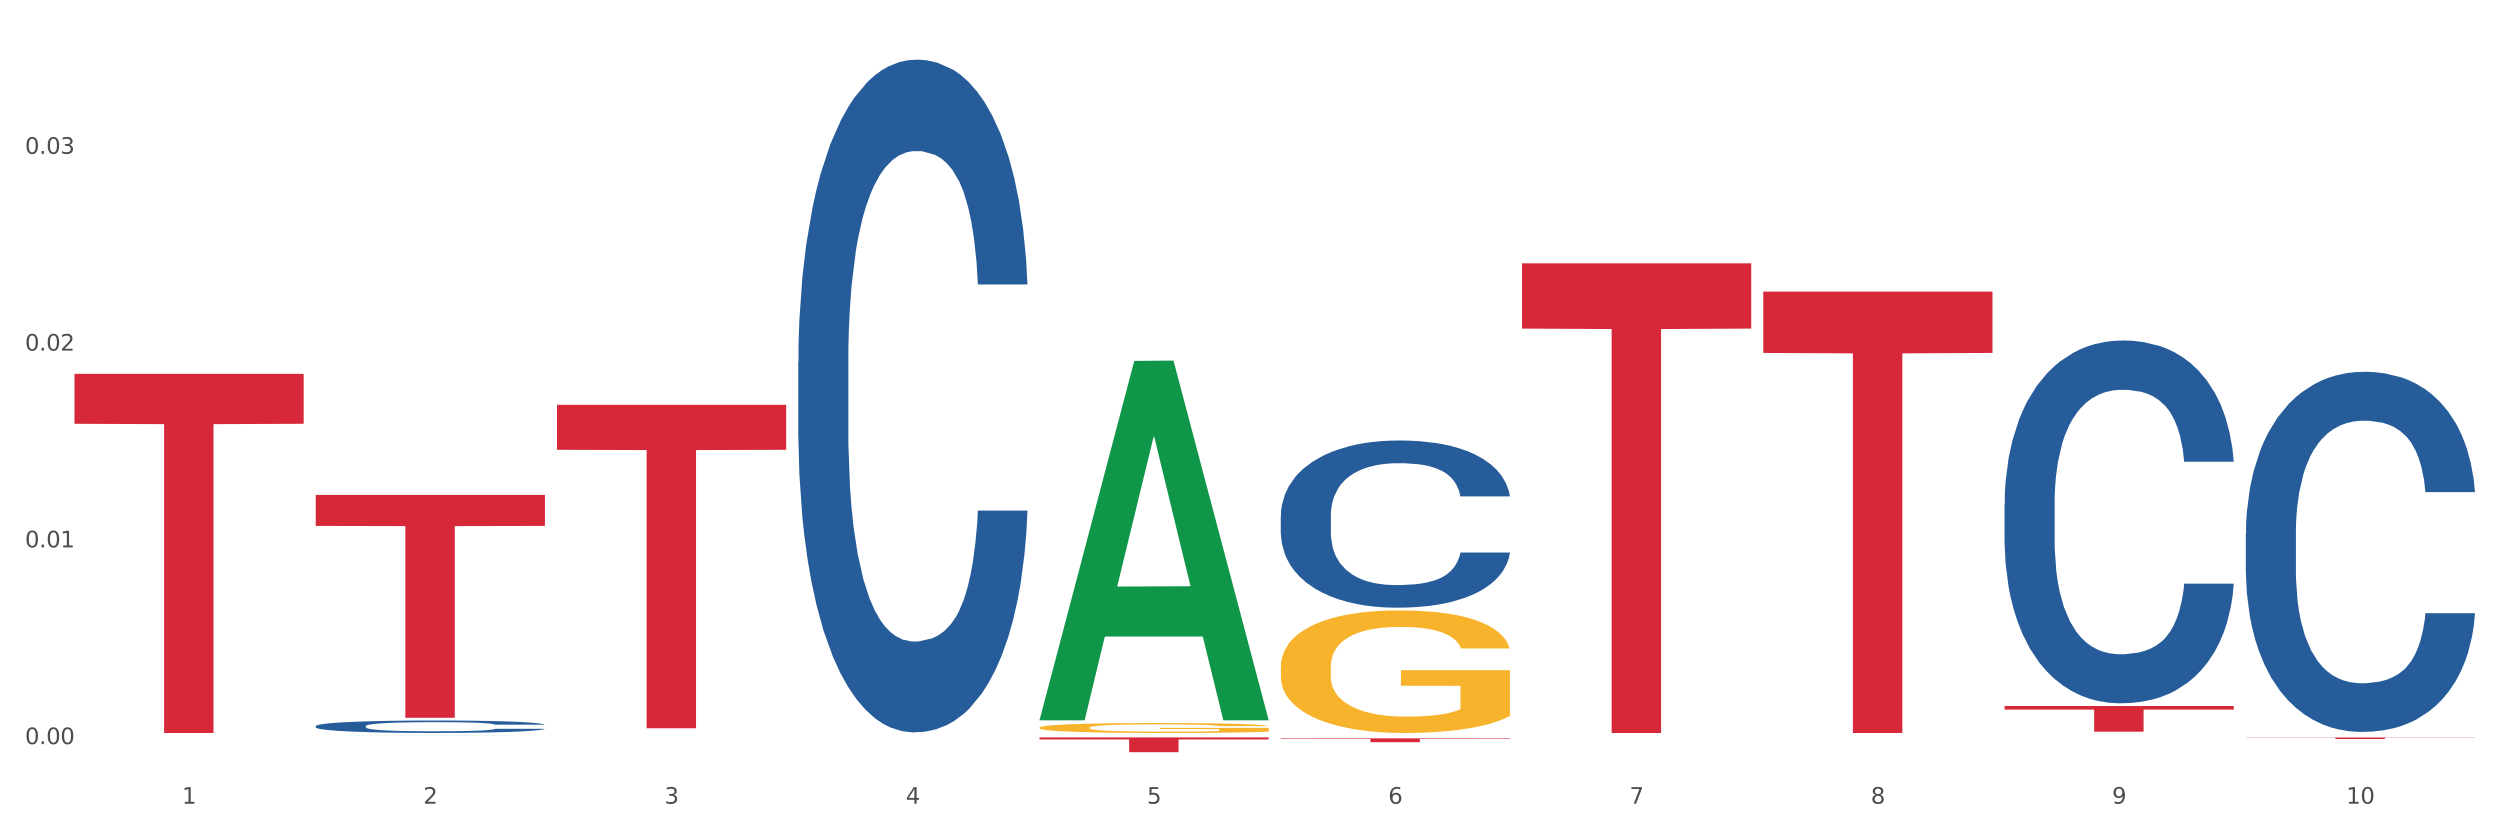 <?xml version="1.0" encoding="utf-8" standalone="no"?>
<!DOCTYPE svg PUBLIC "-//W3C//DTD SVG 1.1//EN"
  "http://www.w3.org/Graphics/SVG/1.1/DTD/svg11.dtd">
<svg xmlns:xlink="http://www.w3.org/1999/xlink" width="1080pt" height="360pt" viewBox="0 0 1080 360" xmlns="http://www.w3.org/2000/svg" version="1.1">
 <rect x="0" y="0" width="1080" height="360" fill="#333333" stroke="none"/>
 <defs>
  <style type="text/css">*{stroke-linejoin: round; stroke-linecap: butt}</style>
 </defs>
 <g id="figure_1">
  <g id="patch_1">
   <path d="M 0 360 
L 1080 360 
L 1080 0 
L 0 0 
z
" style="fill: #ffffff; stroke: #ffffff; stroke-linejoin: miter"/>
  </g>
  <g id="axes_1">
   <g id="matplotlib.axis_1">
    <g id="xtick_1">
     <g id="text_1">
      <!-- 1 -->
      <g style="fill: #4d4d4d" transform="translate(78.627 347.204) scale(0.096 -0.096)">
       <defs>
        <path id="DejaVuSans-31" d="M 794 531 
L 1825 531 
L 1825 4091 
L 703 3866 
L 703 4441 
L 1819 4666 
L 2450 4666 
L 2450 531 
L 3481 531 
L 3481 0 
L 794 0 
L 794 531 
z
" transform="scale(0.016)"/>
       </defs>
       <use xlink:href="#DejaVuSans-31"/>
      </g>
     </g>
    </g>
    <g id="xtick_2">
     <g id="text_2">
      <!-- 2 -->
      <g style="fill: #4d4d4d" transform="translate(182.851 347.204) scale(0.096 -0.096)">
       <defs>
        <path id="DejaVuSans-32" d="M 1228 531 
L 3431 531 
L 3431 0 
L 469 0 
L 469 531 
Q 828 903 1448 1529 
Q 2069 2156 2228 2338 
Q 2531 2678 2651 2914 
Q 2772 3150 2772 3378 
Q 2772 3750 2511 3984 
Q 2250 4219 1831 4219 
Q 1534 4219 1204 4116 
Q 875 4013 500 3803 
L 500 4441 
Q 881 4594 1212 4672 
Q 1544 4750 1819 4750 
Q 2544 4750 2975 4387 
Q 3406 4025 3406 3419 
Q 3406 3131 3298 2873 
Q 3191 2616 2906 2266 
Q 2828 2175 2409 1742 
Q 1991 1309 1228 531 
z
" transform="scale(0.016)"/>
       </defs>
       <use xlink:href="#DejaVuSans-32"/>
      </g>
     </g>
    </g>
    <g id="xtick_3">
     <g id="text_3">
      <!-- 3 -->
      <g style="fill: #4d4d4d" transform="translate(287.074 347.204) scale(0.096 -0.096)">
       <defs>
        <path id="DejaVuSans-33" d="M 2597 2516 
Q 3050 2419 3304 2112 
Q 3559 1806 3559 1356 
Q 3559 666 3084 287 
Q 2609 -91 1734 -91 
Q 1441 -91 1130 -33 
Q 819 25 488 141 
L 488 750 
Q 750 597 1062 519 
Q 1375 441 1716 441 
Q 2309 441 2620 675 
Q 2931 909 2931 1356 
Q 2931 1769 2642 2001 
Q 2353 2234 1838 2234 
L 1294 2234 
L 1294 2753 
L 1863 2753 
Q 2328 2753 2575 2939 
Q 2822 3125 2822 3475 
Q 2822 3834 2567 4026 
Q 2313 4219 1838 4219 
Q 1578 4219 1281 4162 
Q 984 4106 628 3988 
L 628 4550 
Q 988 4650 1302 4700 
Q 1616 4750 1894 4750 
Q 2613 4750 3031 4423 
Q 3450 4097 3450 3541 
Q 3450 3153 3228 2886 
Q 3006 2619 2597 2516 
z
" transform="scale(0.016)"/>
       </defs>
       <use xlink:href="#DejaVuSans-33"/>
      </g>
     </g>
    </g>
    <g id="xtick_4">
     <g id="text_4">
      <!-- 4 -->
      <g style="fill: #4d4d4d" transform="translate(391.298 347.204) scale(0.096 -0.096)">
       <defs>
        <path id="DejaVuSans-34" d="M 2419 4116 
L 825 1625 
L 2419 1625 
L 2419 4116 
z
M 2253 4666 
L 3047 4666 
L 3047 1625 
L 3713 1625 
L 3713 1100 
L 3047 1100 
L 3047 0 
L 2419 0 
L 2419 1100 
L 313 1100 
L 313 1709 
L 2253 4666 
z
" transform="scale(0.016)"/>
       </defs>
       <use xlink:href="#DejaVuSans-34"/>
      </g>
     </g>
    </g>
    <g id="xtick_5">
     <g id="text_5">
      <!-- 5 -->
      <g style="fill: #4d4d4d" transform="translate(495.522 347.204) scale(0.096 -0.096)">
       <defs>
        <path id="DejaVuSans-35" d="M 691 4666 
L 3169 4666 
L 3169 4134 
L 1269 4134 
L 1269 2991 
Q 1406 3038 1543 3061 
Q 1681 3084 1819 3084 
Q 2600 3084 3056 2656 
Q 3513 2228 3513 1497 
Q 3513 744 3044 326 
Q 2575 -91 1722 -91 
Q 1428 -91 1123 -41 
Q 819 9 494 109 
L 494 744 
Q 775 591 1075 516 
Q 1375 441 1709 441 
Q 2250 441 2565 725 
Q 2881 1009 2881 1497 
Q 2881 1984 2565 2268 
Q 2250 2553 1709 2553 
Q 1456 2553 1204 2497 
Q 953 2441 691 2322 
L 691 4666 
z
" transform="scale(0.016)"/>
       </defs>
       <use xlink:href="#DejaVuSans-35"/>
      </g>
     </g>
    </g>
    <g id="xtick_6">
     <g id="text_6">
      <!-- 6 -->
      <g style="fill: #4d4d4d" transform="translate(599.745 347.204) scale(0.096 -0.096)">
       <defs>
        <path id="DejaVuSans-36" d="M 2113 2584 
Q 1688 2584 1439 2293 
Q 1191 2003 1191 1497 
Q 1191 994 1439 701 
Q 1688 409 2113 409 
Q 2538 409 2786 701 
Q 3034 994 3034 1497 
Q 3034 2003 2786 2293 
Q 2538 2584 2113 2584 
z
M 3366 4563 
L 3366 3988 
Q 3128 4100 2886 4159 
Q 2644 4219 2406 4219 
Q 1781 4219 1451 3797 
Q 1122 3375 1075 2522 
Q 1259 2794 1537 2939 
Q 1816 3084 2150 3084 
Q 2853 3084 3261 2657 
Q 3669 2231 3669 1497 
Q 3669 778 3244 343 
Q 2819 -91 2113 -91 
Q 1303 -91 875 529 
Q 447 1150 447 2328 
Q 447 3434 972 4092 
Q 1497 4750 2381 4750 
Q 2619 4750 2861 4703 
Q 3103 4656 3366 4563 
z
" transform="scale(0.016)"/>
       </defs>
       <use xlink:href="#DejaVuSans-36"/>
      </g>
     </g>
    </g>
    <g id="xtick_7">
     <g id="text_7">
      <!-- 7 -->
      <g style="fill: #4d4d4d" transform="translate(703.969 347.204) scale(0.096 -0.096)">
       <defs>
        <path id="DejaVuSans-37" d="M 525 4666 
L 3525 4666 
L 3525 4397 
L 1831 0 
L 1172 0 
L 2766 4134 
L 525 4134 
L 525 4666 
z
" transform="scale(0.016)"/>
       </defs>
       <use xlink:href="#DejaVuSans-37"/>
      </g>
     </g>
    </g>
    <g id="xtick_8">
     <g id="text_8">
      <!-- 8 -->
      <g style="fill: #4d4d4d" transform="translate(808.193 347.204) scale(0.096 -0.096)">
       <defs>
        <path id="DejaVuSans-38" d="M 2034 2216 
Q 1584 2216 1326 1975 
Q 1069 1734 1069 1313 
Q 1069 891 1326 650 
Q 1584 409 2034 409 
Q 2484 409 2743 651 
Q 3003 894 3003 1313 
Q 3003 1734 2745 1975 
Q 2488 2216 2034 2216 
z
M 1403 2484 
Q 997 2584 770 2862 
Q 544 3141 544 3541 
Q 544 4100 942 4425 
Q 1341 4750 2034 4750 
Q 2731 4750 3128 4425 
Q 3525 4100 3525 3541 
Q 3525 3141 3298 2862 
Q 3072 2584 2669 2484 
Q 3125 2378 3379 2068 
Q 3634 1759 3634 1313 
Q 3634 634 3220 271 
Q 2806 -91 2034 -91 
Q 1263 -91 848 271 
Q 434 634 434 1313 
Q 434 1759 690 2068 
Q 947 2378 1403 2484 
z
M 1172 3481 
Q 1172 3119 1398 2916 
Q 1625 2713 2034 2713 
Q 2441 2713 2670 2916 
Q 2900 3119 2900 3481 
Q 2900 3844 2670 4047 
Q 2441 4250 2034 4250 
Q 1625 4250 1398 4047 
Q 1172 3844 1172 3481 
z
" transform="scale(0.016)"/>
       </defs>
       <use xlink:href="#DejaVuSans-38"/>
      </g>
     </g>
    </g>
    <g id="xtick_9">
     <g id="text_9">
      <!-- 9 -->
      <g style="fill: #4d4d4d" transform="translate(912.416 347.204) scale(0.096 -0.096)">
       <defs>
        <path id="DejaVuSans-39" d="M 703 97 
L 703 672 
Q 941 559 1184 500 
Q 1428 441 1663 441 
Q 2288 441 2617 861 
Q 2947 1281 2994 2138 
Q 2813 1869 2534 1725 
Q 2256 1581 1919 1581 
Q 1219 1581 811 2004 
Q 403 2428 403 3163 
Q 403 3881 828 4315 
Q 1253 4750 1959 4750 
Q 2769 4750 3195 4129 
Q 3622 3509 3622 2328 
Q 3622 1225 3098 567 
Q 2575 -91 1691 -91 
Q 1453 -91 1209 -44 
Q 966 3 703 97 
z
M 1959 2075 
Q 2384 2075 2632 2365 
Q 2881 2656 2881 3163 
Q 2881 3666 2632 3958 
Q 2384 4250 1959 4250 
Q 1534 4250 1286 3958 
Q 1038 3666 1038 3163 
Q 1038 2656 1286 2365 
Q 1534 2075 1959 2075 
z
" transform="scale(0.016)"/>
       </defs>
       <use xlink:href="#DejaVuSans-39"/>
      </g>
     </g>
    </g>
    <g id="xtick_10">
     <g id="text_10">
      <!-- 10 -->
      <g style="fill: #4d4d4d" transform="translate(1013.586 347.204) scale(0.096 -0.096)">
       <defs>
        <path id="DejaVuSans-30" d="M 2034 4250 
Q 1547 4250 1301 3770 
Q 1056 3291 1056 2328 
Q 1056 1369 1301 889 
Q 1547 409 2034 409 
Q 2525 409 2770 889 
Q 3016 1369 3016 2328 
Q 3016 3291 2770 3770 
Q 2525 4250 2034 4250 
z
M 2034 4750 
Q 2819 4750 3233 4129 
Q 3647 3509 3647 2328 
Q 3647 1150 3233 529 
Q 2819 -91 2034 -91 
Q 1250 -91 836 529 
Q 422 1150 422 2328 
Q 422 3509 836 4129 
Q 1250 4750 2034 4750 
z
" transform="scale(0.016)"/>
       </defs>
       <use xlink:href="#DejaVuSans-31"/>
       <use xlink:href="#DejaVuSans-30" transform="translate(63.623 0)"/>
      </g>
     </g>
    </g>
    <g id="xtick_11"/>
    <g id="xtick_12"/>
    <g id="xtick_13"/>
    <g id="xtick_14"/>
    <g id="xtick_15"/>
    <g id="xtick_16"/>
    <g id="xtick_17"/>
    <g id="xtick_18"/>
    <g id="xtick_19"/>
   </g>
   <g id="matplotlib.axis_2">
    <g id="ytick_1">
     <g id="text_11">
      <!-- 0.00 -->
      <g style="fill: #4d4d4d" transform="translate(10.8 321.471) scale(0.096 -0.096)">
       <defs>
        <path id="DejaVuSans-2e" d="M 684 794 
L 1344 794 
L 1344 0 
L 684 0 
L 684 794 
z
" transform="scale(0.016)"/>
       </defs>
       <use xlink:href="#DejaVuSans-30"/>
       <use xlink:href="#DejaVuSans-2e" transform="translate(63.623 0)"/>
       <use xlink:href="#DejaVuSans-30" transform="translate(95.41 0)"/>
       <use xlink:href="#DejaVuSans-30" transform="translate(159.033 0)"/>
      </g>
     </g>
    </g>
    <g id="ytick_2">
     <g id="text_12">
      <!-- 0.01 -->
      <g style="fill: #4d4d4d" transform="translate(10.8 236.463) scale(0.096 -0.096)">
       <use xlink:href="#DejaVuSans-30"/>
       <use xlink:href="#DejaVuSans-2e" transform="translate(63.623 0)"/>
       <use xlink:href="#DejaVuSans-30" transform="translate(95.41 0)"/>
       <use xlink:href="#DejaVuSans-31" transform="translate(159.033 0)"/>
      </g>
     </g>
    </g>
    <g id="ytick_3">
     <g id="text_13">
      <!-- 0.02 -->
      <g style="fill: #4d4d4d" transform="translate(10.8 151.455) scale(0.096 -0.096)">
       <use xlink:href="#DejaVuSans-30"/>
       <use xlink:href="#DejaVuSans-2e" transform="translate(63.623 0)"/>
       <use xlink:href="#DejaVuSans-30" transform="translate(95.41 0)"/>
       <use xlink:href="#DejaVuSans-32" transform="translate(159.033 0)"/>
      </g>
     </g>
    </g>
    <g id="ytick_4">
     <g id="text_14">
      <!-- 0.03 -->
      <g style="fill: #4d4d4d" transform="translate(10.8 66.447) scale(0.096 -0.096)">
       <use xlink:href="#DejaVuSans-30"/>
       <use xlink:href="#DejaVuSans-2e" transform="translate(63.623 0)"/>
       <use xlink:href="#DejaVuSans-30" transform="translate(95.41 0)"/>
       <use xlink:href="#DejaVuSans-33" transform="translate(159.033 0)"/>
      </g>
     </g>
    </g>
    <g id="ytick_5"/>
    <g id="ytick_6"/>
    <g id="ytick_7"/>
    <g id="ytick_8"/>
   </g>
   <g id="PolyCollection_1">
    <path d="M 136.399 317.866 
L 136.501 317.866 
L 177.331 317.824 
L 194.275 317.824 
L 235.411 317.866 
L 215.813 317.866 
L 206.932 317.856 
L 164.775 317.856 
L 164.469 317.856 
L 155.895 317.866 
L 136.399 317.866 
L 136.399 317.866 
L 170.083 317.85 
L 201.624 317.85 
L 186.007 317.833 
L 185.803 317.833 
L 185.599 317.833 
L 169.981 317.85 
L 170.083 317.85 
L 136.399 317.866 
z
" clip-path="url(#p2dcba85f1d)" style="fill: #109648"/>
    <path d="M 761.74 125.969 
L 860.753 125.969 
L 860.753 152.468 
L 821.805 152.647 
L 821.805 316.655 
L 800.454 316.655 
L 800.454 152.647 
L 761.74 152.468 
L 761.74 126.148 
L 761.74 125.969 
z
" clip-path="url(#p2dcba85f1d)" style="fill: #d62839"/>
    <path d="M 553.293 288.165 
L 553.41 288.117 
L 553.41 286.376 
L 553.644 284.876 
L 554.813 281.248 
L 556.566 278.249 
L 557.852 276.653 
L 559.138 275.347 
L 560.658 274.041 
L 562.528 272.687 
L 565.918 270.704 
L 568.022 269.688 
L 570.594 268.624 
L 575.27 267.076 
L 578.66 266.205 
L 582.167 265.48 
L 587.895 264.609 
L 591.636 264.222 
L 595.61 263.932 
L 600.403 263.738 
L 604.027 263.69 
L 611.976 263.835 
L 618.756 264.27 
L 622.029 264.609 
L 626.237 265.189 
L 628.458 265.576 
L 632.082 266.35 
L 635.823 267.366 
L 638.395 268.237 
L 642.252 269.881 
L 645.175 271.526 
L 647.863 273.557 
L 649.266 274.96 
L 650.318 276.266 
L 651.253 277.766 
L 652.189 280.136 
L 631.147 280.136 
L 630.329 278.443 
L 629.043 276.847 
L 627.173 275.299 
L 625.536 274.331 
L 622.73 273.122 
L 620.159 272.348 
L 617.47 271.768 
L 614.197 271.284 
L 611.625 271.042 
L 608.001 270.849 
L 600.87 270.897 
L 596.078 271.284 
L 592.805 271.768 
L 590.7 272.203 
L 588.83 272.687 
L 586.726 273.364 
L 584.271 274.38 
L 582.518 275.299 
L 580.764 276.46 
L 579.361 277.621 
L 578.075 278.975 
L 577.023 280.426 
L 576.205 281.925 
L 575.504 283.764 
L 574.919 286.811 
L 574.919 293.438 
L 575.153 294.937 
L 575.737 296.92 
L 576.439 298.42 
L 577.608 300.21 
L 578.66 301.419 
L 580.647 303.16 
L 582.868 304.611 
L 584.622 305.53 
L 586.375 306.304 
L 589.415 307.368 
L 592.805 308.239 
L 595.727 308.771 
L 599.702 309.255 
L 602.39 309.448 
L 604.728 309.545 
L 610.456 309.545 
L 614.548 309.4 
L 619.107 309.061 
L 622.613 308.626 
L 625.536 308.094 
L 628.809 307.223 
L 630.913 306.401 
L 630.913 296.291 
L 605.196 296.243 
L 605.196 289.52 
L 652.306 289.52 
L 652.306 309.255 
L 650.318 310.271 
L 648.097 311.19 
L 645.759 312.012 
L 642.252 313.028 
L 638.044 313.995 
L 634.303 314.672 
L 630.329 315.253 
L 625.653 315.785 
L 619.574 316.268 
L 615.833 316.462 
L 611.158 316.607 
L 605.663 316.655 
L 600.87 316.559 
L 596.195 316.317 
L 591.285 315.882 
L 586.492 315.253 
L 582.868 314.624 
L 579.244 313.85 
L 575.387 312.834 
L 572.347 311.867 
L 570.009 310.996 
L 567.438 309.884 
L 564.632 308.432 
L 562.528 307.126 
L 560.658 305.772 
L 558.67 304.031 
L 557.268 302.531 
L 555.865 300.645 
L 555.047 299.242 
L 554.111 297.065 
L 553.41 294.018 
L 553.293 288.165 
z
" clip-path="url(#p2dcba85f1d)" style="fill: #f7b32b"/>
    <path d="M 865.964 304.994 
L 964.976 304.994 
L 964.976 306.536 
L 926.028 306.547 
L 926.028 316.092 
L 904.677 316.092 
L 904.677 306.547 
L 865.964 306.536 
L 865.964 305.004 
L 865.964 304.994 
z
" clip-path="url(#p2dcba85f1d)" style="fill: #d62839"/>
    <path d="M 970.188 318.595 
L 1069.2 318.595 
L 1069.2 318.687 
L 1030.252 318.687 
L 1030.252 319.254 
L 1008.901 319.254 
L 1008.901 318.687 
L 970.188 318.687 
L 970.188 318.596 
L 970.188 318.595 
z
" clip-path="url(#p2dcba85f1d)" style="fill: #d62839"/>
    <path d="M 449.069 318.553 
L 548.082 318.553 
L 548.082 319.442 
L 509.134 319.448 
L 509.134 324.95 
L 487.783 324.95 
L 487.783 319.448 
L 449.069 319.442 
L 449.069 318.559 
L 449.069 318.553 
z
" clip-path="url(#p2dcba85f1d)" style="fill: #d62839"/>
    <path d="M 240.622 174.884 
L 339.635 174.884 
L 339.635 194.303 
L 300.687 194.435 
L 300.687 314.625 
L 279.336 314.625 
L 279.336 194.435 
L 240.622 194.303 
L 240.622 175.015 
L 240.622 174.884 
z
" clip-path="url(#p2dcba85f1d)" style="fill: #d62839"/>
    <path d="M 136.399 313.671 
L 136.516 313.666 
L 136.516 313.528 
L 136.867 313.342 
L 138.154 312.999 
L 139.793 312.739 
L 142.602 312.436 
L 144.123 312.308 
L 146.113 312.166 
L 150.209 311.936 
L 154.89 311.74 
L 158.167 311.632 
L 160.625 311.563 
L 166.126 311.441 
L 169.286 311.387 
L 172.563 311.343 
L 175.372 311.314 
L 180.053 311.279 
L 183.798 311.265 
L 188.129 311.26 
L 191.757 311.265 
L 196.555 311.284 
L 203.577 311.343 
L 206.269 311.377 
L 209.897 311.436 
L 213.642 311.514 
L 216.685 311.593 
L 220.196 311.706 
L 223.824 311.853 
L 227.336 312.039 
L 229.793 312.21 
L 231.783 312.392 
L 233.538 312.612 
L 234.826 312.852 
L 235.411 313.053 
L 213.993 313.053 
L 213.408 312.872 
L 212.238 312.676 
L 211.068 312.543 
L 209.78 312.436 
L 207.791 312.313 
L 206.035 312.235 
L 203.109 312.142 
L 200.417 312.083 
L 198.194 312.049 
L 195.502 312.019 
L 189.767 311.99 
L 185.671 311.99 
L 183.096 312 
L 179.936 312.024 
L 177.244 312.058 
L 174.084 312.117 
L 171.626 312.181 
L 169.169 312.264 
L 167.764 312.323 
L 165.658 312.431 
L 164.253 312.519 
L 162.381 312.671 
L 161.327 312.779 
L 159.455 313.058 
L 158.635 313.264 
L 158.284 313.406 
L 158.05 313.563 
L 158.05 314.327 
L 158.752 314.67 
L 159.338 314.817 
L 160.274 314.984 
L 162.029 315.199 
L 164.604 315.41 
L 167.296 315.562 
L 169.52 315.655 
L 171.626 315.724 
L 173.733 315.778 
L 176.308 315.827 
L 178.415 315.856 
L 181.575 315.885 
L 185.32 315.9 
L 188.246 315.9 
L 194.214 315.876 
L 196.906 315.851 
L 199.481 315.817 
L 202.29 315.763 
L 204.514 315.704 
L 205.801 315.66 
L 207.908 315.567 
L 209.546 315.469 
L 210.951 315.356 
L 211.887 315.258 
L 212.94 315.111 
L 213.759 314.945 
L 213.993 314.856 
L 235.411 314.856 
L 234.943 315.033 
L 234.124 315.204 
L 232.485 315.435 
L 231.198 315.567 
L 229.208 315.729 
L 227.102 315.866 
L 224.176 316.018 
L 221.484 316.13 
L 218.675 316.228 
L 215.632 316.317 
L 210.131 316.439 
L 208.142 316.473 
L 203.928 316.532 
L 200.651 316.567 
L 195.853 316.601 
L 190.937 316.62 
L 185.788 316.625 
L 181.223 316.616 
L 176.191 316.586 
L 173.031 316.557 
L 169.52 316.513 
L 165.424 316.444 
L 161.561 316.361 
L 157.933 316.263 
L 154.539 316.15 
L 151.379 316.023 
L 147.283 315.812 
L 144.24 315.606 
L 142.016 315.415 
L 140.495 315.253 
L 138.973 315.047 
L 138.154 314.905 
L 136.867 314.562 
L 136.399 314.244 
L 136.399 313.671 
z
" clip-path="url(#p2dcba85f1d)" style="fill: #255c99"/>
    <path d="M 449.069 314.337 
L 449.186 314.333 
L 449.186 314.191 
L 449.42 314.069 
L 450.589 313.774 
L 452.343 313.529 
L 453.628 313.399 
L 454.914 313.293 
L 456.434 313.187 
L 458.304 313.077 
L 461.694 312.915 
L 463.799 312.833 
L 466.37 312.746 
L 471.046 312.62 
L 474.436 312.549 
L 477.943 312.49 
L 483.671 312.419 
L 487.412 312.388 
L 491.386 312.364 
L 496.179 312.348 
L 499.803 312.344 
L 507.752 312.356 
L 514.532 312.392 
L 517.805 312.419 
L 522.014 312.466 
L 524.235 312.498 
L 527.859 312.561 
L 531.599 312.644 
L 534.171 312.714 
L 538.029 312.848 
L 540.951 312.982 
L 543.64 313.148 
L 545.043 313.262 
L 546.095 313.368 
L 547.03 313.49 
L 547.965 313.683 
L 526.923 313.683 
L 526.105 313.545 
L 524.819 313.415 
L 522.949 313.289 
L 521.312 313.211 
L 518.507 313.112 
L 515.935 313.049 
L 513.246 313.002 
L 509.973 312.962 
L 507.401 312.943 
L 503.778 312.927 
L 496.647 312.931 
L 491.854 312.962 
L 488.581 313.002 
L 486.477 313.037 
L 484.606 313.077 
L 482.502 313.132 
L 480.047 313.214 
L 478.294 313.289 
L 476.54 313.384 
L 475.138 313.478 
L 473.852 313.588 
L 472.8 313.707 
L 471.981 313.829 
L 471.28 313.978 
L 470.696 314.226 
L 470.696 314.766 
L 470.929 314.888 
L 471.514 315.049 
L 472.215 315.171 
L 473.384 315.317 
L 474.436 315.415 
L 476.424 315.557 
L 478.645 315.675 
L 480.398 315.75 
L 482.152 315.813 
L 485.191 315.9 
L 488.581 315.97 
L 491.503 316.014 
L 495.478 316.053 
L 498.167 316.069 
L 500.505 316.077 
L 506.232 316.077 
L 510.324 316.065 
L 514.883 316.037 
L 518.39 316.002 
L 521.312 315.959 
L 524.585 315.888 
L 526.69 315.821 
L 526.69 314.998 
L 500.972 314.994 
L 500.972 314.447 
L 548.082 314.447 
L 548.082 316.053 
L 546.095 316.136 
L 543.874 316.211 
L 541.536 316.277 
L 538.029 316.36 
L 533.82 316.439 
L 530.08 316.494 
L 526.105 316.541 
L 521.429 316.585 
L 515.351 316.624 
L 511.61 316.64 
L 506.934 316.652 
L 501.44 316.655 
L 496.647 316.648 
L 491.971 316.628 
L 487.061 316.592 
L 482.268 316.541 
L 478.645 316.49 
L 475.021 316.427 
L 471.163 316.344 
L 468.124 316.266 
L 465.786 316.195 
L 463.214 316.104 
L 460.409 315.986 
L 458.304 315.88 
L 456.434 315.77 
L 454.447 315.628 
L 453.044 315.506 
L 451.641 315.352 
L 450.823 315.238 
L 449.888 315.061 
L 449.186 314.813 
L 449.069 314.337 
z
" clip-path="url(#p2dcba85f1d)" style="fill: #f7b32b"/>
    <path d="M 344.846 156.345 
L 344.963 156.08 
L 344.963 148.648 
L 345.314 138.562 
L 346.601 119.983 
L 348.24 105.916 
L 351.049 89.46 
L 352.57 82.559 
L 354.56 74.862 
L 358.656 62.387 
L 363.338 51.77 
L 366.615 45.931 
L 369.072 42.215 
L 374.573 35.58 
L 377.733 32.66 
L 381.01 30.272 
L 383.819 28.679 
L 388.5 26.821 
L 392.245 26.025 
L 396.576 25.759 
L 400.204 26.025 
L 405.002 27.087 
L 412.025 30.272 
L 414.716 32.13 
L 418.344 35.315 
L 422.09 39.561 
L 425.133 43.808 
L 428.644 49.913 
L 432.272 57.875 
L 435.783 67.961 
L 438.241 77.251 
L 440.23 87.071 
L 441.986 99.015 
L 443.273 112.02 
L 443.858 122.902 
L 422.441 122.902 
L 421.856 113.082 
L 420.685 102.465 
L 419.515 95.299 
L 418.227 89.46 
L 416.238 82.824 
L 414.482 78.578 
L 411.556 73.535 
L 408.865 70.35 
L 406.641 68.492 
L 403.949 66.899 
L 398.214 65.307 
L 394.118 65.307 
L 391.543 65.838 
L 388.383 67.165 
L 385.691 69.023 
L 382.531 72.208 
L 380.074 75.658 
L 377.616 80.17 
L 376.211 83.355 
L 374.105 89.194 
L 372.7 93.972 
L 370.828 102.2 
L 369.775 108.039 
L 367.902 123.168 
L 367.083 134.315 
L 366.732 142.013 
L 366.498 150.506 
L 366.498 191.911 
L 367.2 210.49 
L 367.785 218.453 
L 368.721 227.477 
L 370.477 239.156 
L 373.052 250.569 
L 375.743 258.796 
L 377.967 263.839 
L 380.074 267.555 
L 382.18 270.475 
L 384.755 273.129 
L 386.862 274.722 
L 390.022 276.314 
L 393.767 277.11 
L 396.693 277.11 
L 402.662 275.783 
L 405.353 274.456 
L 407.928 272.598 
L 410.737 269.679 
L 412.961 266.494 
L 414.248 264.105 
L 416.355 259.062 
L 417.993 253.754 
L 419.398 247.649 
L 420.334 242.341 
L 421.387 234.378 
L 422.207 225.354 
L 422.441 220.576 
L 443.858 220.576 
L 443.39 230.131 
L 442.571 239.421 
L 440.932 251.896 
L 439.645 259.062 
L 437.655 267.821 
L 435.549 275.252 
L 432.623 283.48 
L 429.931 289.585 
L 427.122 294.893 
L 424.079 299.671 
L 418.579 306.306 
L 416.589 308.164 
L 412.376 311.349 
L 409.099 313.207 
L 404.3 315.065 
L 399.385 316.127 
L 394.235 316.392 
L 389.671 315.861 
L 384.638 314.269 
L 381.478 312.676 
L 377.967 310.288 
L 373.871 306.572 
L 370.009 302.06 
L 366.38 296.751 
L 362.986 290.647 
L 359.826 283.746 
L 355.73 272.333 
L 352.687 261.185 
L 350.464 250.834 
L 348.942 242.075 
L 347.421 230.928 
L 346.601 223.23 
L 345.314 204.651 
L 344.846 187.399 
L 344.846 156.345 
z
" clip-path="url(#p2dcba85f1d)" style="fill: #255c99"/>
    <path d="M 553.293 222.743 
L 553.41 222.677 
L 553.41 220.83 
L 553.761 218.324 
L 555.049 213.706 
L 556.687 210.21 
L 559.496 206.12 
L 561.017 204.404 
L 563.007 202.491 
L 567.103 199.391 
L 571.785 196.752 
L 575.062 195.301 
L 577.52 194.377 
L 583.02 192.728 
L 586.18 192.003 
L 589.457 191.409 
L 592.266 191.013 
L 596.948 190.551 
L 600.693 190.353 
L 605.023 190.287 
L 608.651 190.353 
L 613.45 190.617 
L 620.472 191.409 
L 623.164 191.871 
L 626.792 192.662 
L 630.537 193.718 
L 633.58 194.773 
L 637.091 196.29 
L 640.719 198.269 
L 644.23 200.776 
L 646.688 203.085 
L 648.677 205.526 
L 650.433 208.494 
L 651.72 211.727 
L 652.306 214.431 
L 630.888 214.431 
L 630.303 211.991 
L 629.132 209.352 
L 627.962 207.571 
L 626.675 206.12 
L 624.685 204.47 
L 622.929 203.415 
L 620.004 202.162 
L 617.312 201.37 
L 615.088 200.908 
L 612.396 200.512 
L 606.661 200.117 
L 602.565 200.117 
L 599.99 200.248 
L 596.83 200.578 
L 594.139 201.04 
L 590.979 201.832 
L 588.521 202.689 
L 586.063 203.811 
L 584.659 204.602 
L 582.552 206.054 
L 581.148 207.241 
L 579.275 209.286 
L 578.222 210.737 
L 576.349 214.497 
L 575.53 217.268 
L 575.179 219.181 
L 574.945 221.292 
L 574.945 231.583 
L 575.647 236.201 
L 576.232 238.18 
L 577.168 240.423 
L 578.924 243.325 
L 581.499 246.162 
L 584.191 248.207 
L 586.414 249.46 
L 588.521 250.384 
L 590.628 251.109 
L 593.202 251.769 
L 595.309 252.165 
L 598.469 252.561 
L 602.214 252.758 
L 605.14 252.758 
L 611.109 252.429 
L 613.801 252.099 
L 616.375 251.637 
L 619.184 250.911 
L 621.408 250.12 
L 622.695 249.526 
L 624.802 248.273 
L 626.441 246.953 
L 627.845 245.436 
L 628.781 244.117 
L 629.835 242.138 
L 630.654 239.895 
L 630.888 238.707 
L 652.306 238.707 
L 651.837 241.082 
L 651.018 243.391 
L 649.38 246.492 
L 648.092 248.273 
L 646.103 250.45 
L 643.996 252.297 
L 641.07 254.342 
L 638.378 255.859 
L 635.569 257.178 
L 632.526 258.366 
L 627.026 260.015 
L 625.036 260.477 
L 620.823 261.268 
L 617.546 261.73 
L 612.747 262.192 
L 607.832 262.456 
L 602.682 262.522 
L 598.118 262.39 
L 593.085 261.994 
L 589.925 261.598 
L 586.414 261.004 
L 582.318 260.081 
L 578.456 258.959 
L 574.828 257.64 
L 571.434 256.123 
L 568.274 254.408 
L 564.177 251.571 
L 561.135 248.8 
L 558.911 246.228 
L 557.389 244.051 
L 555.868 241.28 
L 555.049 239.367 
L 553.761 234.749 
L 553.293 230.461 
L 553.293 222.743 
z
" clip-path="url(#p2dcba85f1d)" style="fill: #255c99"/>
    <path d="M 865.964 217.51 
L 866.081 217.367 
L 866.081 213.359 
L 866.432 207.919 
L 867.719 197.899 
L 869.358 190.313 
L 872.167 181.438 
L 873.688 177.716 
L 875.678 173.565 
L 879.774 166.837 
L 884.456 161.111 
L 887.733 157.962 
L 890.19 155.958 
L 895.691 152.379 
L 898.851 150.805 
L 902.128 149.517 
L 904.937 148.658 
L 909.618 147.656 
L 913.364 147.226 
L 917.694 147.083 
L 921.322 147.226 
L 926.12 147.799 
L 933.143 149.517 
L 935.834 150.519 
L 939.463 152.236 
L 943.208 154.527 
L 946.251 156.817 
L 949.762 160.109 
L 953.39 164.404 
L 956.901 169.843 
L 959.359 174.853 
L 961.348 180.149 
L 963.104 186.591 
L 964.391 193.605 
L 964.976 199.474 
L 943.559 199.474 
L 942.974 194.177 
L 941.803 188.452 
L 940.633 184.587 
L 939.346 181.438 
L 937.356 177.859 
L 935.6 175.569 
L 932.674 172.849 
L 929.983 171.131 
L 927.759 170.129 
L 925.067 169.27 
L 919.332 168.412 
L 915.236 168.412 
L 912.661 168.698 
L 909.501 169.414 
L 906.81 170.416 
L 903.65 172.133 
L 901.192 173.994 
L 898.734 176.428 
L 897.33 178.145 
L 895.223 181.295 
L 893.819 183.871 
L 891.946 188.309 
L 890.893 191.458 
L 889.02 199.617 
L 888.201 205.629 
L 887.85 209.78 
L 887.616 214.361 
L 887.616 236.691 
L 888.318 246.711 
L 888.903 251.006 
L 889.839 255.873 
L 891.595 262.171 
L 894.17 268.326 
L 896.861 272.764 
L 899.085 275.483 
L 901.192 277.487 
L 903.298 279.062 
L 905.873 280.493 
L 907.98 281.352 
L 911.14 282.211 
L 914.885 282.64 
L 917.811 282.64 
L 923.78 281.925 
L 926.472 281.209 
L 929.046 280.207 
L 931.855 278.632 
L 934.079 276.915 
L 935.366 275.626 
L 937.473 272.907 
L 939.111 270.044 
L 940.516 266.752 
L 941.452 263.889 
L 942.505 259.594 
L 943.325 254.727 
L 943.559 252.151 
L 964.976 252.151 
L 964.508 257.304 
L 963.689 262.314 
L 962.05 269.042 
L 960.763 272.907 
L 958.773 277.63 
L 956.667 281.638 
L 953.741 286.076 
L 951.049 289.368 
L 948.24 292.231 
L 945.197 294.808 
L 939.697 298.386 
L 937.707 299.388 
L 933.494 301.106 
L 930.217 302.108 
L 925.418 303.11 
L 920.503 303.683 
L 915.353 303.826 
L 910.789 303.54 
L 905.756 302.681 
L 902.596 301.822 
L 899.085 300.533 
L 894.989 298.529 
L 891.127 296.096 
L 887.499 293.233 
L 884.105 289.941 
L 880.945 286.219 
L 876.848 280.064 
L 873.805 274.052 
L 871.582 268.469 
L 870.06 263.745 
L 868.539 257.733 
L 867.719 253.582 
L 866.432 243.562 
L 865.964 234.258 
L 865.964 217.51 
z
" clip-path="url(#p2dcba85f1d)" style="fill: #255c99"/>
    <path d="M 970.188 230.517 
L 970.305 230.375 
L 970.305 226.396 
L 970.656 220.997 
L 971.943 211.05 
L 973.582 203.519 
L 976.39 194.71 
L 977.912 191.015 
L 979.902 186.894 
L 983.998 180.216 
L 988.679 174.532 
L 991.956 171.406 
L 994.414 169.417 
L 999.915 165.865 
L 1003.075 164.302 
L 1006.352 163.023 
L 1009.161 162.17 
L 1013.842 161.176 
L 1017.587 160.749 
L 1021.917 160.607 
L 1025.546 160.749 
L 1030.344 161.318 
L 1037.366 163.023 
L 1040.058 164.017 
L 1043.686 165.723 
L 1047.431 167.996 
L 1050.474 170.27 
L 1053.985 173.538 
L 1057.613 177.8 
L 1061.125 183.2 
L 1063.582 188.173 
L 1065.572 193.431 
L 1067.327 199.825 
L 1068.615 206.788 
L 1069.2 212.613 
L 1047.782 212.613 
L 1047.197 207.356 
L 1046.027 201.672 
L 1044.857 197.836 
L 1043.569 194.71 
L 1041.58 191.157 
L 1039.824 188.884 
L 1036.898 186.184 
L 1034.206 184.479 
L 1031.983 183.484 
L 1029.291 182.632 
L 1023.556 181.779 
L 1019.46 181.779 
L 1016.885 182.063 
L 1013.725 182.774 
L 1011.033 183.768 
L 1007.873 185.474 
L 1005.415 187.321 
L 1002.958 189.736 
L 1001.553 191.441 
L 999.447 194.568 
L 998.042 197.125 
L 996.17 201.53 
L 995.116 204.656 
L 993.244 212.755 
L 992.424 218.723 
L 992.073 222.844 
L 991.839 227.391 
L 991.839 249.558 
L 992.541 259.504 
L 993.127 263.767 
L 994.063 268.598 
L 995.818 274.85 
L 998.393 280.96 
L 1001.085 285.365 
L 1003.309 288.065 
L 1005.415 290.054 
L 1007.522 291.617 
L 1010.097 293.038 
L 1012.203 293.891 
L 1015.363 294.743 
L 1019.109 295.17 
L 1022.035 295.17 
L 1028.003 294.459 
L 1030.695 293.749 
L 1033.27 292.754 
L 1036.079 291.191 
L 1038.303 289.486 
L 1039.59 288.207 
L 1041.697 285.507 
L 1043.335 282.665 
L 1044.739 279.397 
L 1045.676 276.555 
L 1046.729 272.293 
L 1047.548 267.461 
L 1047.782 264.904 
L 1069.2 264.904 
L 1068.732 270.019 
L 1067.913 274.992 
L 1066.274 281.671 
L 1064.987 285.507 
L 1062.997 290.196 
L 1060.89 294.175 
L 1057.965 298.58 
L 1055.273 301.848 
L 1052.464 304.69 
L 1049.421 307.248 
L 1043.92 310.8 
L 1041.931 311.795 
L 1037.717 313.5 
L 1034.44 314.494 
L 1029.642 315.489 
L 1024.726 316.057 
L 1019.577 316.2 
L 1015.012 315.915 
L 1009.98 315.063 
L 1006.82 314.21 
L 1003.309 312.931 
L 999.212 310.942 
L 995.35 308.526 
L 991.722 305.685 
L 988.328 302.416 
L 985.168 298.722 
L 981.072 292.612 
L 978.029 286.644 
L 975.805 281.102 
L 974.284 276.413 
L 972.762 270.445 
L 971.943 266.325 
L 970.656 256.378 
L 970.188 247.142 
L 970.188 230.517 
z
" clip-path="url(#p2dcba85f1d)" style="fill: #255c99"/>
    <path d="M 136.399 213.816 
L 235.411 213.816 
L 235.411 227.195 
L 196.463 227.285 
L 196.463 310.091 
L 175.112 310.091 
L 175.112 227.285 
L 136.399 227.195 
L 136.399 213.906 
L 136.399 213.816 
z
" clip-path="url(#p2dcba85f1d)" style="fill: #d62839"/>
    <path d="M 32.175 161.523 
L 131.187 161.523 
L 131.187 183.081 
L 92.239 183.227 
L 92.239 316.655 
L 70.888 316.655 
L 70.888 183.227 
L 32.175 183.081 
L 32.175 161.669 
L 32.175 161.523 
z
" clip-path="url(#p2dcba85f1d)" style="fill: #d62839"/>
    <path d="M 449.069 310.884 
L 449.172 310.738 
L 490.001 155.916 
L 506.946 155.77 
L 548.082 311.176 
L 528.484 311.176 
L 519.603 274.988 
L 477.446 274.988 
L 477.14 275.571 
L 468.566 311.176 
L 449.069 311.176 
L 449.069 310.884 
L 482.754 253.391 
L 514.295 253.245 
L 498.678 188.894 
L 498.474 188.602 
L 498.269 189.04 
L 482.652 253.245 
L 482.754 253.391 
L 449.069 310.884 
z
" clip-path="url(#p2dcba85f1d)" style="fill: #109648"/>
    <path d="M 657.517 113.758 
L 756.529 113.758 
L 756.529 141.954 
L 717.581 142.145 
L 717.581 316.655 
L 696.23 316.655 
L 696.23 142.145 
L 657.517 141.954 
L 657.517 113.949 
L 657.517 113.758 
z
" clip-path="url(#p2dcba85f1d)" style="fill: #d62839"/>
    <path d="M 553.293 318.973 
L 652.306 318.973 
L 652.306 319.204 
L 613.358 319.206 
L 613.358 320.638 
L 592.006 320.638 
L 592.006 319.206 
L 553.293 319.204 
L 553.293 318.974 
L 553.293 318.973 
z
" clip-path="url(#p2dcba85f1d)" style="fill: #d62839"/>
   </g>
  </g>
 </g>
 <defs>
  <clipPath id="p2dcba85f1d">
   <rect x="32.175" y="10.8" width="1037.025" height="329.109"/>
  </clipPath>
 </defs>
</svg>
